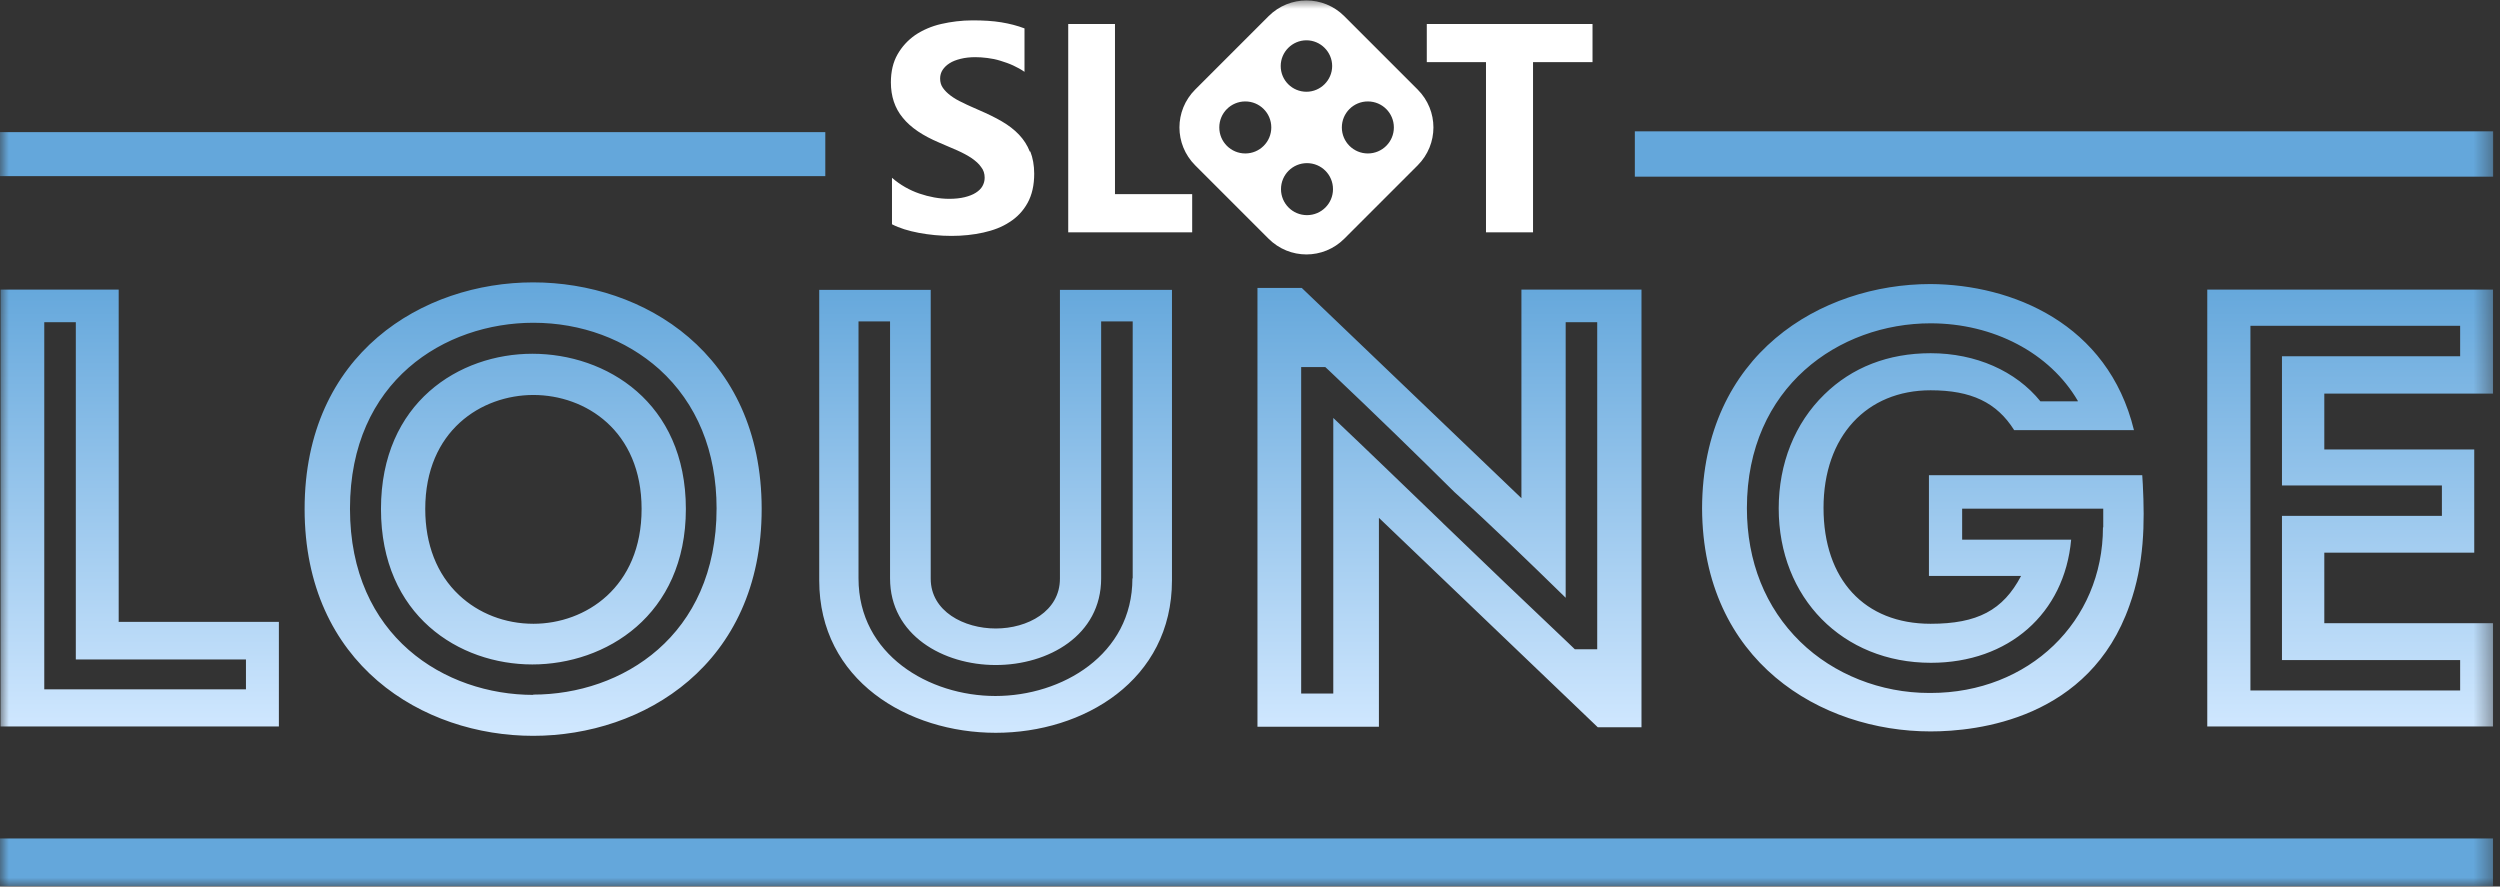 <svg width="141" height="50" viewBox="0 0 141 50" fill="none" xmlns="http://www.w3.org/2000/svg">
<rect x="0" y="0" width="141" height="50" fill="#333333" stroke="none"/>
<g clip-path="url(#clip0_8083_2503)">
<mask id="mask0_8083_2503" style="mask-type:luminance" maskUnits="userSpaceOnUse" x="0" y="0" width="141" height="50">
<path d="M140.625 0H0V50H140.625V0Z" fill="white"/>
</mask>
<g mask="url(#mask0_8083_2503)">
<path d="M46.547 9.934H0V7.453H46.547V9.934ZM92.205 7.406V9.965H140.625V7.406H92.205ZM0 49.974H140.609V47.291H0V49.974Z" fill="#64A7DB"/>
<path d="M58.11 8.545C58.251 8.904 58.329 9.326 58.329 9.794C58.329 10.449 58.204 10.995 57.954 11.448C57.705 11.9 57.361 12.259 56.94 12.524C56.519 12.805 56.019 12.993 55.458 13.117C54.896 13.242 54.287 13.305 53.663 13.305C53.039 13.305 52.399 13.242 51.822 13.133C51.244 13.024 50.729 12.868 50.308 12.649V10.028C50.776 10.434 51.307 10.73 51.853 10.917C52.399 11.104 52.976 11.214 53.538 11.214C53.866 11.214 54.162 11.182 54.412 11.12C54.662 11.058 54.864 10.98 55.036 10.87C55.208 10.761 55.333 10.636 55.411 10.496C55.489 10.355 55.535 10.2 55.535 10.028C55.535 9.794 55.473 9.591 55.333 9.419C55.208 9.232 55.021 9.076 54.802 8.92C54.568 8.764 54.303 8.623 53.991 8.483C53.679 8.343 53.351 8.202 52.976 8.046C52.056 7.656 51.369 7.203 50.917 6.642C50.464 6.096 50.246 5.425 50.246 4.644C50.246 4.036 50.37 3.505 50.62 3.068C50.87 2.631 51.197 2.273 51.619 1.976C52.04 1.695 52.539 1.477 53.086 1.352C53.632 1.227 54.24 1.149 54.849 1.149C55.458 1.149 56.004 1.18 56.472 1.258C56.94 1.336 57.377 1.446 57.782 1.602V4.051C57.58 3.911 57.377 3.802 57.143 3.692C56.909 3.583 56.675 3.505 56.425 3.427C56.175 3.349 55.941 3.302 55.691 3.271C55.442 3.24 55.223 3.224 55.005 3.224C54.708 3.224 54.428 3.256 54.178 3.318C53.928 3.38 53.725 3.458 53.554 3.568C53.382 3.677 53.257 3.802 53.164 3.942C53.07 4.083 53.023 4.254 53.023 4.426C53.023 4.629 53.07 4.8 53.179 4.956C53.288 5.112 53.429 5.253 53.616 5.393C53.803 5.534 54.038 5.674 54.318 5.799C54.584 5.939 54.896 6.064 55.239 6.22C55.707 6.423 56.128 6.626 56.503 6.845C56.877 7.063 57.205 7.313 57.471 7.594C57.736 7.874 57.939 8.187 58.079 8.545H58.11ZM62.901 1.352H60.248V13.102H67.239V10.948H62.885V1.352H62.901ZM80.471 1.352V3.505H83.81V13.102H86.463V3.505H89.818V1.352H80.471ZM79.956 9.326L75.821 13.461C74.635 14.647 72.731 14.647 71.545 13.461L67.41 9.326C66.224 8.14 66.224 6.236 67.41 5.05L71.545 0.915C72.731 -0.271 74.635 -0.271 75.821 0.915L79.956 5.05C81.142 6.236 81.142 8.14 79.956 9.326ZM71.701 7.188C71.701 6.376 71.046 5.721 70.235 5.721C69.423 5.721 68.768 6.376 68.768 7.188C68.768 7.999 69.423 8.655 70.235 8.655C71.046 8.655 71.701 7.999 71.701 7.188ZM72.232 3.724C72.232 4.535 72.887 5.175 73.683 5.175C74.479 5.175 75.134 4.52 75.134 3.724C75.134 2.928 74.479 2.273 73.683 2.273C72.887 2.273 72.232 2.928 72.232 3.724ZM75.181 10.668C75.181 9.856 74.526 9.201 73.714 9.201C72.903 9.201 72.248 9.856 72.248 10.668C72.248 11.479 72.903 12.134 73.714 12.134C74.526 12.134 75.181 11.479 75.181 10.668ZM78.614 7.188C78.614 6.376 77.959 5.721 77.147 5.721C76.336 5.721 75.68 6.376 75.68 7.188C75.68 7.999 76.336 8.655 77.147 8.655C77.959 8.655 78.614 7.999 78.614 7.188Z" fill="white"/>
<path d="M6.694 35.088V16.332H0.031V40.971H15.729V35.072H6.71L6.694 35.088ZM13.857 38.88H2.497V18.173H4.276V37.194H13.872V38.88H13.857ZM140.609 22.199V16.332H124.49V40.971H140.609V35.15H131.091V31.171H139.548V25.351H131.091V22.199H140.609ZM137.723 27.38V29.096H128.703V37.226H138.752V38.942H126.924V18.376H138.752V20.092H128.703V27.38H137.723ZM30.023 19.952C25.919 19.952 21.487 22.683 21.487 28.706C21.487 34.729 25.903 37.475 30.023 37.475C34.142 37.475 38.683 34.729 38.683 28.706C38.683 22.683 34.189 19.952 30.023 19.952ZM30.085 35.181C28.493 35.181 26.995 34.604 25.887 33.559C24.639 32.388 23.984 30.703 23.984 28.706C23.984 24.29 27.151 22.277 30.085 22.277C33.019 22.277 36.186 24.29 36.186 28.706C36.186 33.122 33.019 35.181 30.085 35.181ZM30.069 15.926C23.859 15.926 17.18 19.921 17.18 28.706C17.18 37.491 23.859 41.501 30.069 41.501C36.28 41.501 42.958 37.491 42.958 28.706C42.958 19.921 36.28 15.926 30.069 15.926ZM30.085 39.192C25.107 39.192 19.739 35.915 19.739 28.69C19.739 21.465 25.107 18.204 30.085 18.204C32.785 18.204 35.297 19.14 37.185 20.826C39.307 22.745 40.415 25.46 40.415 28.674C40.415 35.884 35.063 39.176 30.069 39.176L30.085 39.192ZM59.78 16.347V32.638C59.78 34.479 57.954 35.447 56.16 35.447C54.365 35.447 52.492 34.479 52.492 32.638V16.347H46.204V32.732C46.204 38.38 51.213 41.33 56.16 41.33C61.106 41.33 66.099 38.38 66.099 32.732V16.347H59.78ZM63.868 32.623C63.868 36.929 59.889 39.254 56.144 39.254C52.399 39.254 48.42 36.929 48.42 32.623V18.126H50.199V32.623C50.199 35.821 53.195 37.507 56.16 37.507C59.124 37.507 62.105 35.837 62.105 32.623V18.126H63.884V32.623H63.868ZM85.808 16.347V28.097L73.418 16.238H70.921V40.986H77.771V29.205L90.114 41.017H92.58V16.332H85.808V16.347ZM90.083 36.617H88.819L88.413 36.227C86.026 33.964 83.716 31.764 81.407 29.533L81.298 29.424C79.285 27.489 77.241 25.507 75.197 23.572V39.114H73.386V20.701H74.744L74.947 20.888C77.631 23.431 79.94 25.679 82.031 27.754C84.122 29.642 86.213 31.671 88.226 33.637L88.304 33.715V18.173H90.083V36.617ZM120.855 27.333L120.823 26.802H108.792V32.482H113.989C112.974 34.417 111.523 35.181 108.886 35.181C105.157 35.181 102.847 32.685 102.847 28.643C102.847 24.602 105.282 22.012 108.886 22.012C111.18 22.012 112.616 22.698 113.599 24.259H120.355C118.888 18.235 113.474 16.051 108.886 16.02C102.707 16.02 96.028 19.968 95.997 28.659C96.028 37.319 102.707 41.252 108.886 41.252C111.508 41.252 117.859 40.565 120.106 34.136C120.948 31.795 120.964 29.486 120.855 27.333ZM118.607 29.736C118.607 35.057 114.426 39.083 108.886 39.083H108.808C106.077 39.083 103.425 38.037 101.537 36.196C99.57 34.276 98.525 31.671 98.525 28.659C98.525 21.809 103.737 18.235 108.886 18.235C112.428 18.235 115.612 19.905 117.187 22.605V22.636H115.081C113.692 20.919 111.43 19.921 108.886 19.921C106.499 19.921 104.455 20.716 102.894 22.246C101.225 23.868 100.319 26.147 100.319 28.674C100.319 33.715 103.924 37.382 108.902 37.382C113.287 37.382 116.439 34.604 116.813 30.438H110.665V28.69H118.623V29.751L118.607 29.736Z" fill="url(#paint0_linear_8083_2503)"/>
</g>
</g>
<defs>
<linearGradient id="paint0_linear_8083_2503" x1="70.328" y1="15.926" x2="70.328" y2="41.501" gradientUnits="userSpaceOnUse">
<stop stop-color="#64A7DB"/>
<stop offset="1" stop-color="#D1E8FF"/>
</linearGradient>
<clipPath id="clip0_8083_2503">
<rect width="140.625" height="50" fill="white"/>
</clipPath>
</defs>
</svg>
